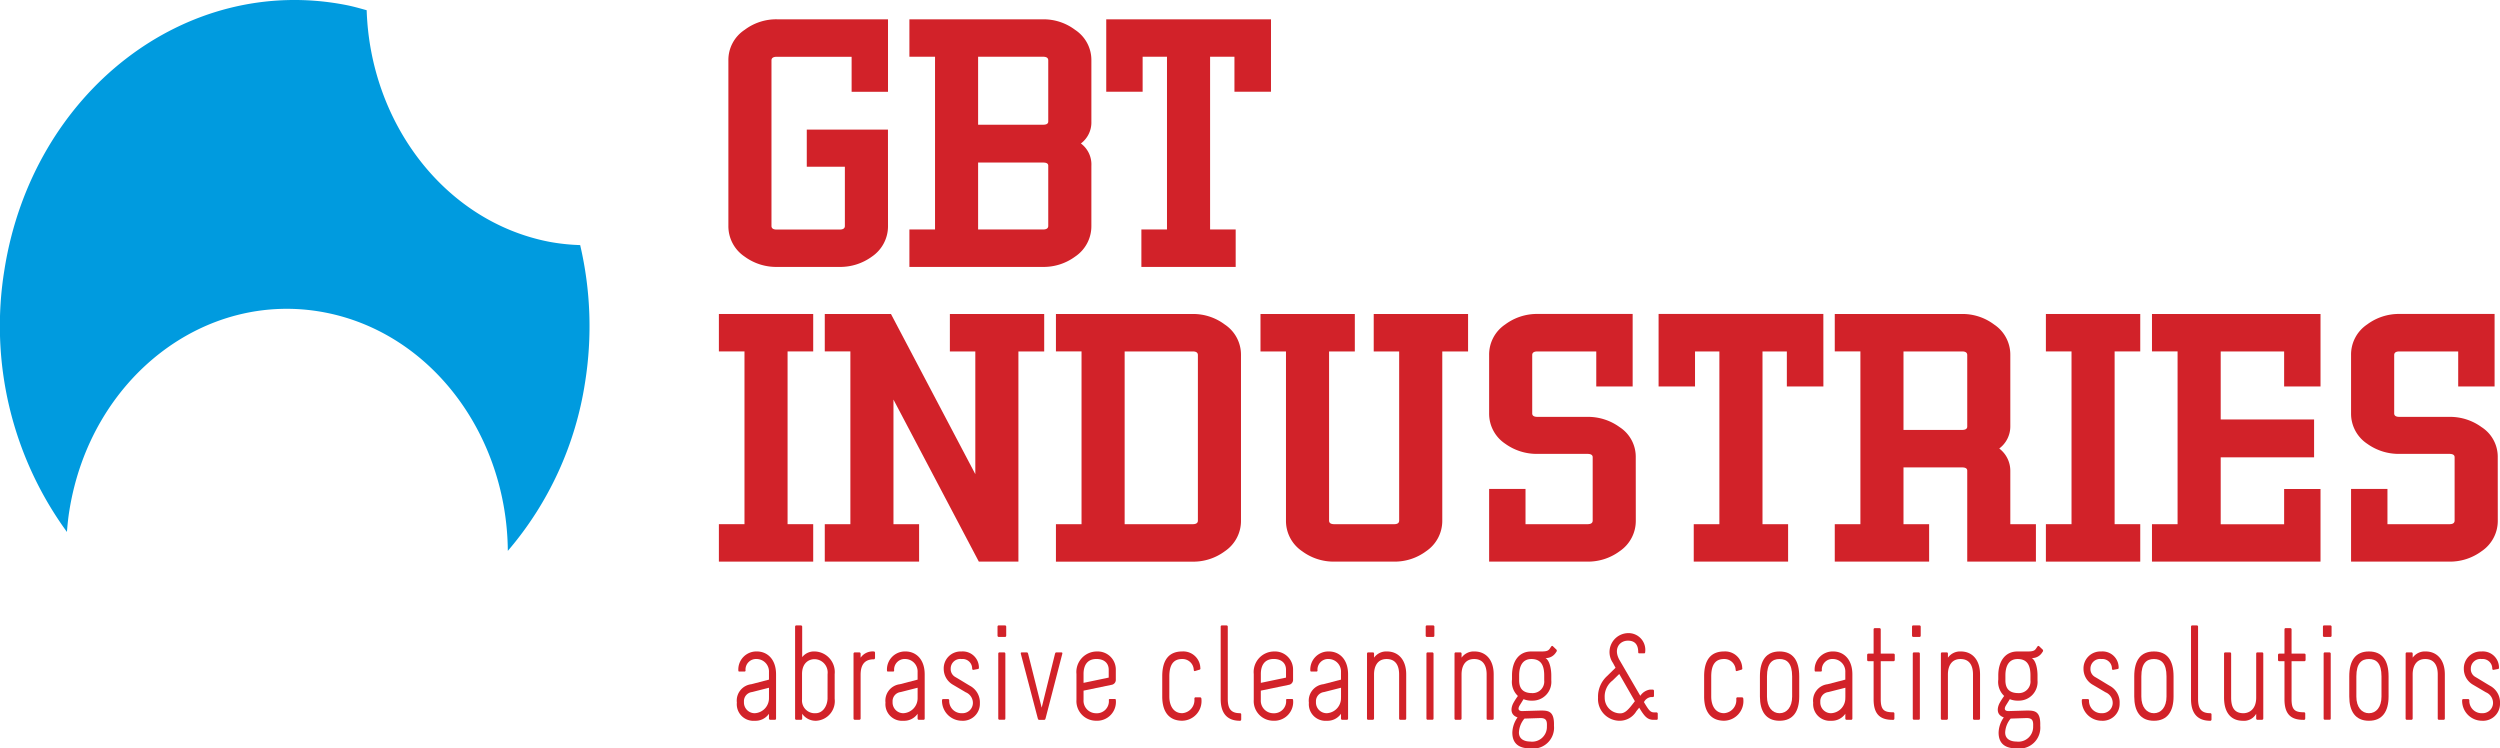 <svg id="logo" xmlns="http://www.w3.org/2000/svg" xmlns:xlink="http://www.w3.org/1999/xlink" width="300" height="89.807" viewBox="0 0 300 89.807">
  <defs>
    <style>
      .cls-1 {
        fill: none;
      }

      .cls-2 {
        clip-path: url(#clip-path);
      }

      .cls-3 {
        fill: #009bdf;
      }

      .cls-4 {
        fill: #d22229;
      }
    </style>
    <clipPath id="clip-path">
      <rect id="Rectangle_1134" data-name="Rectangle 1134" class="cls-1" width="300" height="89.807"/>
    </clipPath>
  </defs>
  <g id="Group_6919" data-name="Group 6919" class="cls-2">
    <path id="Path_5066" data-name="Path 5066" class="cls-3" d="M44,1.227C43.18,1,42.362.764,41.516.6,22.278-3.149,3.932,11.05.543,32.3a41.945,41.945,0,0,0,7.49,31.534c.065-.851.15-1.7.29-2.557C10.865,45.342,24.615,34.7,39.038,37.506c12.8,2.5,21.8,14.741,21.9,28.6a40.478,40.478,0,0,0,9.271-20.225,42.764,42.764,0,0,0-.589-16.47,24.384,24.384,0,0,1-3.731-.4C53.348,26.566,44.438,14.748,44,1.227" transform="translate(0 0)"/>
    <path id="Path_5067" data-name="Path 5067" class="cls-4" d="M554.921,38.981a4.405,4.405,0,0,1-1.931,3.693,6.45,6.45,0,0,1-3.862,1.239h-7.55a6.4,6.4,0,0,1-3.862-1.239,4.387,4.387,0,0,1-1.95-3.689V19.13a4.323,4.323,0,0,1,1.95-3.665,6.3,6.3,0,0,1,3.862-1.267h13.343v8.7h-4.367v-4.2h-9q-.617,0-.617.435v19.86q0,.435.617.435h7.569c.416,0,.622-.145.622-.435v-7.1h-4.572V27.433h9.743Z" transform="translate(-448.36 -11.882)"/>
    <path id="Path_5068" data-name="Path 5068" class="cls-4" d="M685.568,38.986V31.762c0-.252-.206-.374-.617-.374h-7.8V39.42h7.8q.617,0,.617-.435m0-12.529V19.126q0-.435-.617-.435h-7.8v8.158h7.8c.411,0,.617-.126.617-.393m5.175,12.529a4.386,4.386,0,0,1-1.95,3.689,6.374,6.374,0,0,1-3.843,1.239H668.906V39.42h3.076V18.691h-3.076V14.2h16.045a6.279,6.279,0,0,1,3.843,1.267,4.323,4.323,0,0,1,1.95,3.665v7.335a3.156,3.156,0,0,1-1.258,2.632,3.134,3.134,0,0,1,1.258,2.674Z" transform="translate(-559.778 -11.882)"/>
    <path id="Path_5069" data-name="Path 5069" class="cls-4" d="M833.452,22.894h-4.385v-4.2h-2.922V39.421h3.071v4.493H817.9V39.421h3.072V18.692h-2.922v4.2h-4.367V14.2h19.771Z" transform="translate(-680.934 -11.882)"/>
    <path id="Path_5070" data-name="Path 5070" class="cls-4" d="M540.094,260.673H528.775V256.18h3.072v-20.73h-3.072v-4.493h11.319v4.493h-3.076v20.73h3.076Z" transform="translate(-442.509 -193.279)"/>
    <path id="Path_5071" data-name="Path 5071" class="cls-4" d="M632.995,235.451H629.9v25.222h-4.75l-10.243-19.444V256.18h3.076v4.493H606.664V256.18h3.072v-20.73h-3.072v-4.493h7.943l10.122,19.22V235.451h-3.053v-4.493h11.319Z" transform="translate(-507.691 -193.279)"/>
    <path id="Path_5072" data-name="Path 5072" class="cls-4" d="M793.721,255.746v-19.86c0-.29-.206-.435-.622-.435h-8.167v20.73H793.1c.416,0,.622-.145.622-.435m5.171,0a4.386,4.386,0,0,1-1.95,3.689,6.359,6.359,0,0,1-3.857,1.244h-16.4V256.18h3.072v-20.73h-3.072v-4.493h16.4a6.316,6.316,0,0,1,3.857,1.262,4.337,4.337,0,0,1,1.95,3.67Z" transform="translate(-649.974 -193.279)"/>
    <path id="Path_5073" data-name="Path 5073" class="cls-4" d="M952.07,235.451h-3.095v20.29a4.393,4.393,0,0,1-1.945,3.689,6.334,6.334,0,0,1-3.838,1.244h-7.172a6.359,6.359,0,0,1-3.857-1.244,4.382,4.382,0,0,1-1.945-3.689v-20.29h-3.058v-4.493H938.48v4.493h-3.09v20.295q0,.435.617.435H943.2q.6,0,.6-.435V235.451h-3.053v-4.493H952.07Z" transform="translate(-775.901 -193.279)"/>
    <path id="Path_5074" data-name="Path 5074" class="cls-4" d="M1112.944,255.741A4.393,4.393,0,0,1,1111,259.43a6.39,6.39,0,0,1-3.857,1.244h-11.8v-8.719h4.367v4.226h7.438c.416,0,.622-.145.622-.435v-7.6c0-.262-.206-.4-.622-.4h-6.012a6.466,6.466,0,0,1-3.862-1.22,4.33,4.33,0,0,1-1.931-3.647v-7a4.345,4.345,0,0,1,1.931-3.665,6.379,6.379,0,0,1,3.862-1.262h11.431v8.7H1108.2v-4.2h-7.064c-.416,0-.622.145-.622.435v7c0,.276.206.416.622.416h6a6.435,6.435,0,0,1,3.857,1.225,4.232,4.232,0,0,1,1.945,3.628Z" transform="translate(-916.648 -193.279)"/>
    <path id="Path_5075" data-name="Path 5075" class="cls-4" d="M1239.776,239.654h-4.385v-4.2h-2.922V256.18h3.072v4.493h-11.323V256.18h3.076V235.451h-2.922v4.2H1220v-8.7h19.771Z" transform="translate(-1020.969 -193.279)"/>
    <path id="Path_5076" data-name="Path 5076" class="cls-4" d="M1365.457,244.46v-8.574c0-.29-.206-.435-.622-.435h-7.027v9.42h7.027c.416,0,.622-.136.622-.411m8.242,16.213h-8.242V249.761c0-.262-.206-.393-.622-.393h-7.027v6.812h3.076v4.493h-11.323V256.18h3.076v-20.73h-3.076v-4.493h15.274a6.3,6.3,0,0,1,3.843,1.262,4.337,4.337,0,0,1,1.949,3.67v8.579a3.313,3.313,0,0,1-1.328,2.632,3.358,3.358,0,0,1,1.328,2.674v6.405h3.072Z" transform="translate(-1129.389 -193.279)"/>
    <path id="Path_5077" data-name="Path 5077" class="cls-4" d="M1516.2,260.673h-11.323V256.18h3.076v-20.73h-3.076v-4.493H1516.2v4.493h-3.076v20.73h3.076Z" transform="translate(-1259.37 -193.279)"/>
    <path id="Path_5078" data-name="Path 5078" class="cls-4" d="M1603.109,260.673h-20.225V256.18h3.072v-20.73h-3.072v-4.493h20.225v8.7h-4.367v-4.2h-7.611v8.158h11.206v4.54h-11.206v8.032h7.611v-4.226h4.367Z" transform="translate(-1324.647 -193.279)"/>
    <path id="Path_5079" data-name="Path 5079" class="cls-4" d="M1746.951,255.741a4.387,4.387,0,0,1-1.95,3.689,6.39,6.39,0,0,1-3.857,1.244h-11.8v-8.719h4.367v4.226h7.443q.617,0,.617-.435v-7.6c0-.262-.206-.4-.617-.4h-6.017a6.476,6.476,0,0,1-3.862-1.22,4.33,4.33,0,0,1-1.931-3.647v-7a4.345,4.345,0,0,1,1.931-3.665,6.379,6.379,0,0,1,3.862-1.262h11.431v8.7h-4.367v-4.2h-7.064q-.617,0-.617.435v7c0,.276.206.416.617.416h6.007a6.422,6.422,0,0,1,3.853,1.225,4.226,4.226,0,0,1,1.949,3.628Z" transform="translate(-1447.217 -193.279)"/>
    <path id="Path_5080" data-name="Path 5080" class="cls-4" d="M545.867,484.713v-1.178l-2.034.519a1.1,1.1,0,0,0-.968,1.178,1.284,1.284,0,0,0,1.3,1.36,1.8,1.8,0,0,0,1.7-1.879m-3.852.617a1.982,1.982,0,0,1,1.73-2.216l2.122-.552v-.888a1.5,1.5,0,0,0-1.449-1.585,1.267,1.267,0,0,0-1.36,1.393c0,.08-.089.112-.089.112h-.706a.129.129,0,0,1-.07-.112,2.166,2.166,0,0,1,2.225-2.3c1.2,0,2.3.874,2.3,2.754v5.288c0,.159-.131.159-.131.159h-.57a.15.15,0,0,1-.15-.159v-.566a1.957,1.957,0,0,1-1.7.842,1.994,1.994,0,0,1-2.155-2.169" transform="translate(-453.589 -401.007)"/>
    <path id="Path_5081" data-name="Path 5081" class="cls-4" d="M588.727,465.879a1.6,1.6,0,0,0-1.566-1.791c-.664,0-1.5.435-1.5,1.791v3.043a1.525,1.525,0,0,0,1.641,1.65c.8,0,1.374-.776,1.421-1.73Zm-3.048,5.325c0,.164-.131.164-.131.164h-.57a.151.151,0,0,1-.15-.164v-11c0-.164.131-.164.131-.164h.575a.148.148,0,0,1,.145.164v3.642a1.787,1.787,0,0,1,1.482-.683,2.471,2.471,0,0,1,2.417,2.716v2.964a2.362,2.362,0,0,1-2.2,2.637,1.962,1.962,0,0,1-1.7-.842Z" transform="translate(-489.417 -384.988)"/>
    <path id="Path_5082" data-name="Path 5082" class="cls-4" d="M628.664,481.982v5.241a.156.156,0,0,1-.159.159h-.542a.15.15,0,0,1-.15-.159v-7.765a.151.151,0,0,1,.15-.164h.542a.157.157,0,0,1,.159.164v.472a1.761,1.761,0,0,1,1.585-.748c.145,0,.145.164.145.164v.6s0,.178-.145.178c-1.1,0-1.585.645-1.585,1.861" transform="translate(-525.39 -401.007)"/>
    <path id="Path_5083" data-name="Path 5083" class="cls-4" d="M655.192,484.713v-1.178l-2.034.519a1.1,1.1,0,0,0-.968,1.178,1.285,1.285,0,0,0,1.3,1.36,1.8,1.8,0,0,0,1.7-1.879m-3.852.617a1.982,1.982,0,0,1,1.73-2.216l2.122-.552v-.888a1.5,1.5,0,0,0-1.449-1.585,1.27,1.27,0,0,0-1.365,1.393.133.133,0,0,1-.084.112h-.706a.129.129,0,0,1-.07-.112,2.166,2.166,0,0,1,2.225-2.3c1.2,0,2.3.874,2.3,2.754v5.288c0,.159-.131.159-.131.159h-.575a.147.147,0,0,1-.145-.159v-.566a1.957,1.957,0,0,1-1.7.842,1.994,1.994,0,0,1-2.155-2.169" transform="translate(-545.078 -401.007)"/>
    <path id="Path_5084" data-name="Path 5084" class="cls-4" d="M695.22,480.089a1.152,1.152,0,0,0-1.286,1.164,1.084,1.084,0,0,0,.538.986c.72.421,1.043.631,1.777,1.066a2.258,2.258,0,0,1,1.187,2.108,2.034,2.034,0,0,1-2.155,2.085,2.4,2.4,0,0,1-2.389-2.445c0-.159.131-.159.131-.159h.589a.147.147,0,0,1,.145.159,1.474,1.474,0,0,0,1.552,1.538,1.244,1.244,0,0,0,1.29-1.178,1.385,1.385,0,0,0-.851-1.328l-1.594-.94a2.191,2.191,0,0,1-1.056-1.861,2.028,2.028,0,0,1,2.122-2.1,1.939,1.939,0,0,1,2.1,1.912c0,.079.014.159-.117.192l-.528.1c-.1.014-.15-.033-.164-.145a1.148,1.148,0,0,0-1.29-1.15" transform="translate(-579.851 -401.007)"/>
    <path id="Path_5085" data-name="Path 5085" class="cls-4" d="M733.818,463.438c0-.164.131-.164.131-.164h.575a.149.149,0,0,1,.145.164V471.2c0,.159-.131.159-.131.159h-.575a.147.147,0,0,1-.145-.159Zm.954-2.183c0,.164-.131.164-.131.164h-.762a.151.151,0,0,1-.15-.164V460.2c0-.164.131-.164.131-.164h.762a.151.151,0,0,1,.15.164Z" transform="translate(-614.026 -384.987)"/>
    <path id="Path_5086" data-name="Path 5086" class="cls-4" d="M752.987,487.963s-.117,0-.145-.164l-2.038-7.765c-.056-.164.1-.164.1-.164h.631s.117,0,.145.164l1.627,6.47,1.6-6.47c.028-.164.145-.164.145-.164h.631s.159,0,.1.164l-2.01,7.765c-.028.164-.145.164-.145.164Z" transform="translate(-628.305 -401.582)"/>
    <path id="Path_5087" data-name="Path 5087" class="cls-4" d="M795.658,481.384c0-.842-.6-1.3-1.468-1.3-1.141,0-1.552.809-1.552,1.8v1.066l3.02-.631Zm.851,3.6a2.258,2.258,0,0,1-2.361,2.511,2.353,2.353,0,0,1-2.361-2.511v-3.1a2.461,2.461,0,0,1,2.478-2.7,2.165,2.165,0,0,1,2.244,2.169v1.2a.6.6,0,0,1-.5.631l-3.371.7v1.113a1.507,1.507,0,0,0,1.51,1.6,1.447,1.447,0,0,0,1.524-1.6c0-.079.089-.112.089-.112h.673a.13.13,0,0,1,.075.112" transform="translate(-662.612 -401.007)"/>
    <path id="Path_5088" data-name="Path 5088" class="cls-4" d="M858.891,484.685h.514c.112,0,.187.065.187.21a2.361,2.361,0,0,1-2.314,2.6c-1.435,0-2.389-.907-2.389-2.913V482.16c0-2.137.954-2.978,2.389-2.978a2.049,2.049,0,0,1,2.183,1.973c.014.084.028.164-.089.21l-.542.164c-.084.033-.145-.014-.159-.131a1.354,1.354,0,0,0-1.393-1.309c-1.057,0-1.538.7-1.538,2.1v2.394c0,1.15.528,2.006,1.538,2.006a1.573,1.573,0,0,0,1.468-1.73c0-.178.145-.178.145-.178" transform="translate(-715.42 -401.007)"/>
    <path id="Path_5089" data-name="Path 5089" class="cls-4" d="M900.338,470.717v.6s0,.164-.145.164c-2.141,0-2.319-1.73-2.319-2.637V460.2a.143.143,0,0,1,.136-.164h.57a.148.148,0,0,1,.145.164v8.64c0,1.164.355,1.73,1.468,1.73a.142.142,0,0,1,.145.145" transform="translate(-751.392 -384.987)"/>
    <path id="Path_5090" data-name="Path 5090" class="cls-4" d="M926.074,481.384c0-.842-.6-1.3-1.468-1.3-1.141,0-1.552.809-1.552,1.8v1.066l3.02-.631Zm.846,3.6a2.257,2.257,0,0,1-2.356,2.511,2.353,2.353,0,0,1-2.361-2.511v-3.1a2.461,2.461,0,0,1,2.478-2.7,2.164,2.164,0,0,1,2.239,2.169v1.2a.6.6,0,0,1-.5.631l-3.371.7v1.113a1.507,1.507,0,0,0,1.51,1.6,1.447,1.447,0,0,0,1.524-1.6c0-.079.089-.112.089-.112h.673a.129.129,0,0,1,.07.112" transform="translate(-771.752 -401.007)"/>
    <path id="Path_5091" data-name="Path 5091" class="cls-4" d="M966.633,484.713v-1.178l-2.038.519a1.107,1.107,0,0,0-.968,1.178,1.285,1.285,0,0,0,1.3,1.36,1.8,1.8,0,0,0,1.7-1.879m-3.852.617a1.982,1.982,0,0,1,1.73-2.216l2.122-.552v-.888a1.5,1.5,0,0,0-1.449-1.585,1.27,1.27,0,0,0-1.365,1.393c0,.08-.089.112-.089.112h-.7a.129.129,0,0,1-.075-.112,2.167,2.167,0,0,1,2.23-2.3c1.2,0,2.3.874,2.3,2.754v5.288c0,.159-.131.159-.131.159h-.575a.147.147,0,0,1-.145-.159v-.566a1.965,1.965,0,0,1-1.7.842,1.993,1.993,0,0,1-2.151-2.169" transform="translate(-805.71 -401.007)"/>
    <path id="Path_5092" data-name="Path 5092" class="cls-4" d="M1005.509,479.458c0-.164.131-.164.131-.164h.584s.131,0,.131.164v.468a1.794,1.794,0,0,1,1.557-.743c1.318,0,2.3.958,2.3,2.754v5.288a.147.147,0,0,1-.145.159h-.561a.147.147,0,0,1-.145-.159v-5.288c0-1.052-.411-1.847-1.5-1.847-1.169,0-1.51.986-1.51,1.847v5.288a.156.156,0,0,1-.159.159h-.542a.147.147,0,0,1-.145-.159Z" transform="translate(-841.467 -401.007)"/>
    <path id="Path_5093" data-name="Path 5093" class="cls-4" d="M1048.754,463.438c0-.164.131-.164.131-.164h.571a.151.151,0,0,1,.15.164V471.2c0,.159-.131.159-.131.159h-.575a.147.147,0,0,1-.145-.159Zm.954-2.183c0,.164-.131.164-.131.164h-.762a.151.151,0,0,1-.15-.164V460.2c0-.164.131-.164.131-.164h.762a.151.151,0,0,1,.15.164Z" transform="translate(-877.582 -384.987)"/>
    <path id="Path_5094" data-name="Path 5094" class="cls-4" d="M1069.872,479.458c0-.164.131-.164.131-.164h.585s.131,0,.131.164v.468a1.786,1.786,0,0,1,1.552-.743c1.323,0,2.3.958,2.3,2.754v5.288a.147.147,0,0,1-.145.159h-.556a.147.147,0,0,1-.145-.159v-5.288c0-1.052-.411-1.847-1.5-1.847-1.173,0-1.51.986-1.51,1.847v5.288a.159.159,0,0,1-.163.159h-.538a.147.147,0,0,1-.145-.159Z" transform="translate(-895.329 -401.007)"/>
    <path id="Path_5095" data-name="Path 5095" class="cls-4" d="M1115.725,479.238v-.584c0-1.1-.308-1.973-1.538-1.973-1.159,0-1.468,1-1.468,1.973v.584c0,1.1.57,1.533,1.571,1.533a1.392,1.392,0,0,0,1.435-1.533m-2.375,4.591a2.778,2.778,0,0,0-.659,1.669c0,.856.748,1.085,1.351,1.085a1.768,1.768,0,0,0,2.006-1.814c.028-.631-.047-1.005-.776-1.005Zm2.066-8.055c.893,0,.879-.224,1.159-.6a.118.118,0,0,1,.187-.033l.425.407a.192.192,0,0,1,.014.243l-.131.192a1.417,1.417,0,0,1-1.187.584c.5.3.692,1.309.692,2.085v.584a2.25,2.25,0,0,1-2.286,2.44,2.532,2.532,0,0,1-1.043-.178l-.453.729c-.206.337-.267.7.308.7l2.183-.065c.935,0,1.669.047,1.613,1.828a2.509,2.509,0,0,1-2.856,2.716c-1.524,0-2.141-.729-2.141-1.893a3.282,3.282,0,0,1,.626-1.828c-1.01-.337-.743-1.276-.5-1.73a7.963,7.963,0,0,1,.542-.841,2.312,2.312,0,0,1-.706-1.973v-.486c0-1.683.809-2.88,2.3-2.88Z" transform="translate(-930.42 -397.598)"/>
    <path id="Path_5096" data-name="Path 5096" class="cls-4" d="M1176.266,473.46a1.862,1.862,0,0,0,1.847,1.879c.5,0,.86-.294,1.435-1.024l.337-.435-1.875-3.268-.79.776a2.413,2.413,0,0,0-.954,2.071m1.3-3.59-.323-.6a2.272,2.272,0,0,1,1.786-3.558,2.011,2.011,0,0,1,2.094,2.263c0,.1-.028.164-.145.164h-.557c-.089,0-.136-.033-.136-.164,0-.7-.262-1.36-1.229-1.36-1.01,0-1.786.986-1.01,2.333l2.492,4.287a1.689,1.689,0,0,1,1.169-.748h.308a.152.152,0,0,1,.164.164v.552c0,.112-.033.178-.145.178h-.22a1.11,1.11,0,0,0-.837.612c.626,1.052.79,1.23,1.243,1.23h.267a.157.157,0,0,1,.145.164v.547c0,.117-.028.182-.145.182h-.323c-.734,0-1.085-.327-1.758-1.459l-.341.421a2.329,2.329,0,0,1-1.973,1.15,2.605,2.605,0,0,1-2.627-2.768,3.347,3.347,0,0,1,1.057-2.571Z" transform="translate(-983.701 -389.735)"/>
    <path id="Path_5097" data-name="Path 5097" class="cls-4" d="M1257.477,484.685h.514c.117,0,.187.065.187.21a2.361,2.361,0,0,1-2.314,2.6c-1.435,0-2.389-.907-2.389-2.913V482.16c0-2.137.954-2.978,2.389-2.978a2.049,2.049,0,0,1,2.183,1.973c.014.084.033.164-.084.21l-.547.164c-.084.033-.145-.014-.159-.131a1.351,1.351,0,0,0-1.393-1.309c-1.052,0-1.538.7-1.538,2.1v2.394c0,1.15.528,2.006,1.538,2.006a1.573,1.573,0,0,0,1.468-1.73c0-.178.145-.178.145-.178" transform="translate(-1048.979 -401.007)"/>
    <path id="Path_5098" data-name="Path 5098" class="cls-4" d="M1298.377,484.6v-2.426c0-1.585-.631-2.085-1.51-2.085s-1.51.5-1.51,2.085V484.6c0,1.262.645,1.992,1.51,1.992s1.51-.729,1.51-1.992m.851-2.426v2.412c0,1.762-.72,2.913-2.361,2.913s-2.356-1.15-2.356-2.913v-2.412c0-1.926.762-2.992,2.356-2.992s2.361,1.066,2.361,2.992" transform="translate(-1083.32 -401.007)"/>
    <path id="Path_5099" data-name="Path 5099" class="cls-4" d="M1337.571,484.713v-1.178l-2.038.519a1.1,1.1,0,0,0-.968,1.178,1.284,1.284,0,0,0,1.3,1.36,1.8,1.8,0,0,0,1.7-1.879m-3.857.617a1.982,1.982,0,0,1,1.73-2.216l2.127-.552v-.888a1.5,1.5,0,0,0-1.454-1.585,1.267,1.267,0,0,0-1.36,1.393c0,.08-.089.112-.089.112h-.7a.129.129,0,0,1-.075-.112,2.166,2.166,0,0,1,2.225-2.3c1.2,0,2.3.874,2.3,2.754v5.288c0,.159-.131.159-.131.159h-.57a.147.147,0,0,1-.145-.159v-.566a1.97,1.97,0,0,1-1.7.842,2,2,0,0,1-2.155-2.169" transform="translate(-1116.127 -401.007)"/>
    <path id="Path_5100" data-name="Path 5100" class="cls-4" d="M1376.409,473.047c-1.449,0-2.258-.65-2.258-2.459v-4.577h-.626a.146.146,0,0,1-.15-.15v-.6s0-.159.15-.159h.626v-2.9a.141.141,0,0,1,.136-.159h.57a.15.15,0,0,1,.15.159v2.9h1.538a.142.142,0,0,1,.145.145v.6s0,.164-.145.164h-1.538v4.577c0,1.276.421,1.533,1.4,1.552h.089a.143.143,0,0,1,.15.145v.6s0,.164-.15.164Z" transform="translate(-1149.318 -386.666)"/>
    <path id="Path_5101" data-name="Path 5101" class="cls-4" d="M1406.5,463.438c0-.164.131-.164.131-.164h.57a.151.151,0,0,1,.15.164V471.2c0,.159-.131.159-.131.159h-.575a.147.147,0,0,1-.145-.159Zm.954-2.183c0,.164-.131.164-.131.164h-.762a.151.151,0,0,1-.15-.164V460.2c0-.164.131-.164.131-.164h.762a.151.151,0,0,1,.15.164Z" transform="translate(-1176.968 -384.987)"/>
    <path id="Path_5102" data-name="Path 5102" class="cls-4" d="M1427.622,479.458c0-.164.131-.164.131-.164h.584s.131,0,.131.164v.468a1.786,1.786,0,0,1,1.552-.743c1.323,0,2.3.958,2.3,2.754v5.288a.147.147,0,0,1-.145.159h-.556a.147.147,0,0,1-.145-.159v-5.288c0-1.052-.411-1.847-1.5-1.847-1.174,0-1.51.986-1.51,1.847v5.288a.159.159,0,0,1-.164.159h-.538a.147.147,0,0,1-.145-.159Z" transform="translate(-1194.715 -401.007)"/>
    <path id="Path_5103" data-name="Path 5103" class="cls-4" d="M1473.389,479.238v-.584c0-1.1-.308-1.973-1.538-1.973-1.159,0-1.468,1-1.468,1.973v.584c0,1.1.57,1.533,1.571,1.533a1.392,1.392,0,0,0,1.435-1.533m-2.375,4.591a2.778,2.778,0,0,0-.659,1.669c0,.856.748,1.085,1.346,1.085a1.77,1.77,0,0,0,2.01-1.814c.028-.631-.047-1.005-.781-1.005Zm2.066-8.055c.893,0,.879-.224,1.155-.6a.122.122,0,0,1,.192-.033l.426.407a.192.192,0,0,1,.014.243l-.131.192a1.417,1.417,0,0,1-1.187.584c.5.3.687,1.309.687,2.085v.584a2.246,2.246,0,0,1-2.281,2.44,2.534,2.534,0,0,1-1.043-.178l-.453.729c-.206.337-.267.7.308.7l2.183-.065c.935,0,1.669.047,1.613,1.828a2.511,2.511,0,0,1-2.861,2.716c-1.519,0-2.136-.729-2.136-1.893a3.283,3.283,0,0,1,.626-1.828c-1.01-.337-.743-1.276-.5-1.73a8.024,8.024,0,0,1,.542-.841,2.313,2.313,0,0,1-.706-1.973v-.486c0-1.683.808-2.88,2.3-2.88Z" transform="translate(-1229.734 -397.598)"/>
    <path id="Path_5104" data-name="Path 5104" class="cls-4" d="M1533.6,480.089a1.156,1.156,0,0,0-1.29,1.164,1.079,1.079,0,0,0,.542.986c.72.421,1.043.631,1.772,1.066a2.249,2.249,0,0,1,1.188,2.108,2.03,2.03,0,0,1-2.151,2.085,2.394,2.394,0,0,1-2.389-2.445c0-.159.131-.159.131-.159h.585a.15.15,0,0,1,.15.159,1.474,1.474,0,0,0,1.552,1.538,1.244,1.244,0,0,0,1.29-1.178,1.386,1.386,0,0,0-.851-1.328l-1.6-.94a2.186,2.186,0,0,1-1.052-1.861,2.028,2.028,0,0,1,2.122-2.1,1.935,1.935,0,0,1,2.095,1.912c0,.079.014.159-.117.192l-.528.1c-.1.014-.145-.033-.159-.145a1.153,1.153,0,0,0-1.29-1.15" transform="translate(-1281.456 -401.007)"/>
    <path id="Path_5105" data-name="Path 5105" class="cls-4" d="M1573.716,484.6v-2.426c0-1.585-.631-2.085-1.51-2.085s-1.51.5-1.51,2.085V484.6c0,1.262.645,1.992,1.51,1.992s1.51-.729,1.51-1.992m.846-2.426v2.412c0,1.762-.715,2.913-2.356,2.913s-2.361-1.15-2.361-2.913v-2.412c0-1.926.762-2.992,2.361-2.992s2.356,1.066,2.356,2.992" transform="translate(-1313.735 -401.007)"/>
    <path id="Path_5106" data-name="Path 5106" class="cls-4" d="M1614.058,470.717v.6s0,.164-.145.164c-2.141,0-2.314-1.73-2.314-2.637V460.2c0-.164.131-.164.131-.164h.57a.149.149,0,0,1,.145.164v8.64c0,1.164.355,1.73,1.468,1.73a.142.142,0,0,1,.145.145" transform="translate(-1348.677 -384.987)"/>
    <path id="Path_5107" data-name="Path 5107" class="cls-4" d="M1640.607,487.8a.159.159,0,0,1-.164.159h-.542a.147.147,0,0,1-.145-.159v-.566a1.679,1.679,0,0,1-1.613.841c-1.244,0-2.244-.795-2.244-2.782v-5.26a.143.143,0,0,1,.136-.164h.584s.131,0,.131.164v5.26c0,1.276.468,1.875,1.482,1.875.468,0,1.524-.276,1.524-1.875v-5.26c0-.164.131-.164.131-.164h.584a.143.143,0,0,1,.136.164Z" transform="translate(-1369.013 -401.582)"/>
    <path id="Path_5108" data-name="Path 5108" class="cls-4" d="M1678.623,473.047c-1.454,0-2.258-.65-2.258-2.459v-4.577h-.631a.145.145,0,0,1-.145-.15v-.6s0-.159.145-.159h.631v-2.9c0-.159.131-.159.131-.159h.57a.15.15,0,0,1,.15.159v2.9h1.538a.142.142,0,0,1,.145.145v.6s0,.164-.145.164h-1.538v4.577c0,1.276.425,1.533,1.407,1.552h.084a.143.143,0,0,1,.15.145v.6s0,.164-.15.164Z" transform="translate(-1402.228 -386.666)"/>
    <path id="Path_5109" data-name="Path 5109" class="cls-4" d="M1708.714,463.438c0-.164.131-.164.131-.164h.57a.151.151,0,0,1,.15.164V471.2c0,.159-.131.159-.131.159h-.575a.147.147,0,0,1-.145-.159Zm.954-2.183c0,.164-.131.164-.131.164h-.762a.149.149,0,0,1-.145-.164V460.2c0-.164.126-.164.126-.164h.762a.151.151,0,0,1,.15.164Z" transform="translate(-1429.878 -384.987)"/>
    <path id="Path_5110" data-name="Path 5110" class="cls-4" d="M1731.867,484.6v-2.426c0-1.585-.626-2.085-1.505-2.085s-1.51.5-1.51,2.085V484.6c0,1.262.64,1.992,1.51,1.992s1.505-.729,1.505-1.992m.851-2.426v2.412c0,1.762-.72,2.913-2.356,2.913s-2.361-1.15-2.361-2.913v-2.412c0-1.926.762-2.992,2.361-2.992s2.356,1.066,2.356,2.992" transform="translate(-1446.089 -401.007)"/>
    <path id="Path_5111" data-name="Path 5111" class="cls-4" d="M1769.468,479.458c0-.164.131-.164.131-.164h.584s.131,0,.131.164v.468a1.794,1.794,0,0,1,1.557-.743c1.318,0,2.3.958,2.3,2.754v5.288a.147.147,0,0,1-.145.159h-.556a.15.15,0,0,1-.15-.159v-5.288c0-1.052-.411-1.847-1.5-1.847-1.169,0-1.51.986-1.51,1.847v5.288a.156.156,0,0,1-.159.159h-.542a.147.147,0,0,1-.145-.159Z" transform="translate(-1480.791 -401.007)"/>
    <path id="Path_5112" data-name="Path 5112" class="cls-4" d="M1813.348,480.089a1.152,1.152,0,0,0-1.286,1.164,1.07,1.07,0,0,0,.542.986c.715.421,1.038.631,1.772,1.066a2.258,2.258,0,0,1,1.188,2.108,2.034,2.034,0,0,1-2.155,2.085,2.394,2.394,0,0,1-2.389-2.445c0-.159.131-.159.131-.159h.584a.15.15,0,0,1,.15.159,1.474,1.474,0,0,0,1.552,1.538,1.244,1.244,0,0,0,1.29-1.178,1.385,1.385,0,0,0-.851-1.328l-1.6-.94a2.186,2.186,0,0,1-1.052-1.861,2.028,2.028,0,0,1,2.123-2.1,1.932,1.932,0,0,1,2.094,1.912c0,.079.014.159-.117.192l-.528.1c-.1.014-.145-.033-.159-.145a1.153,1.153,0,0,0-1.29-1.15" transform="translate(-1515.564 -401.007)"/>
  </g>
</svg>
